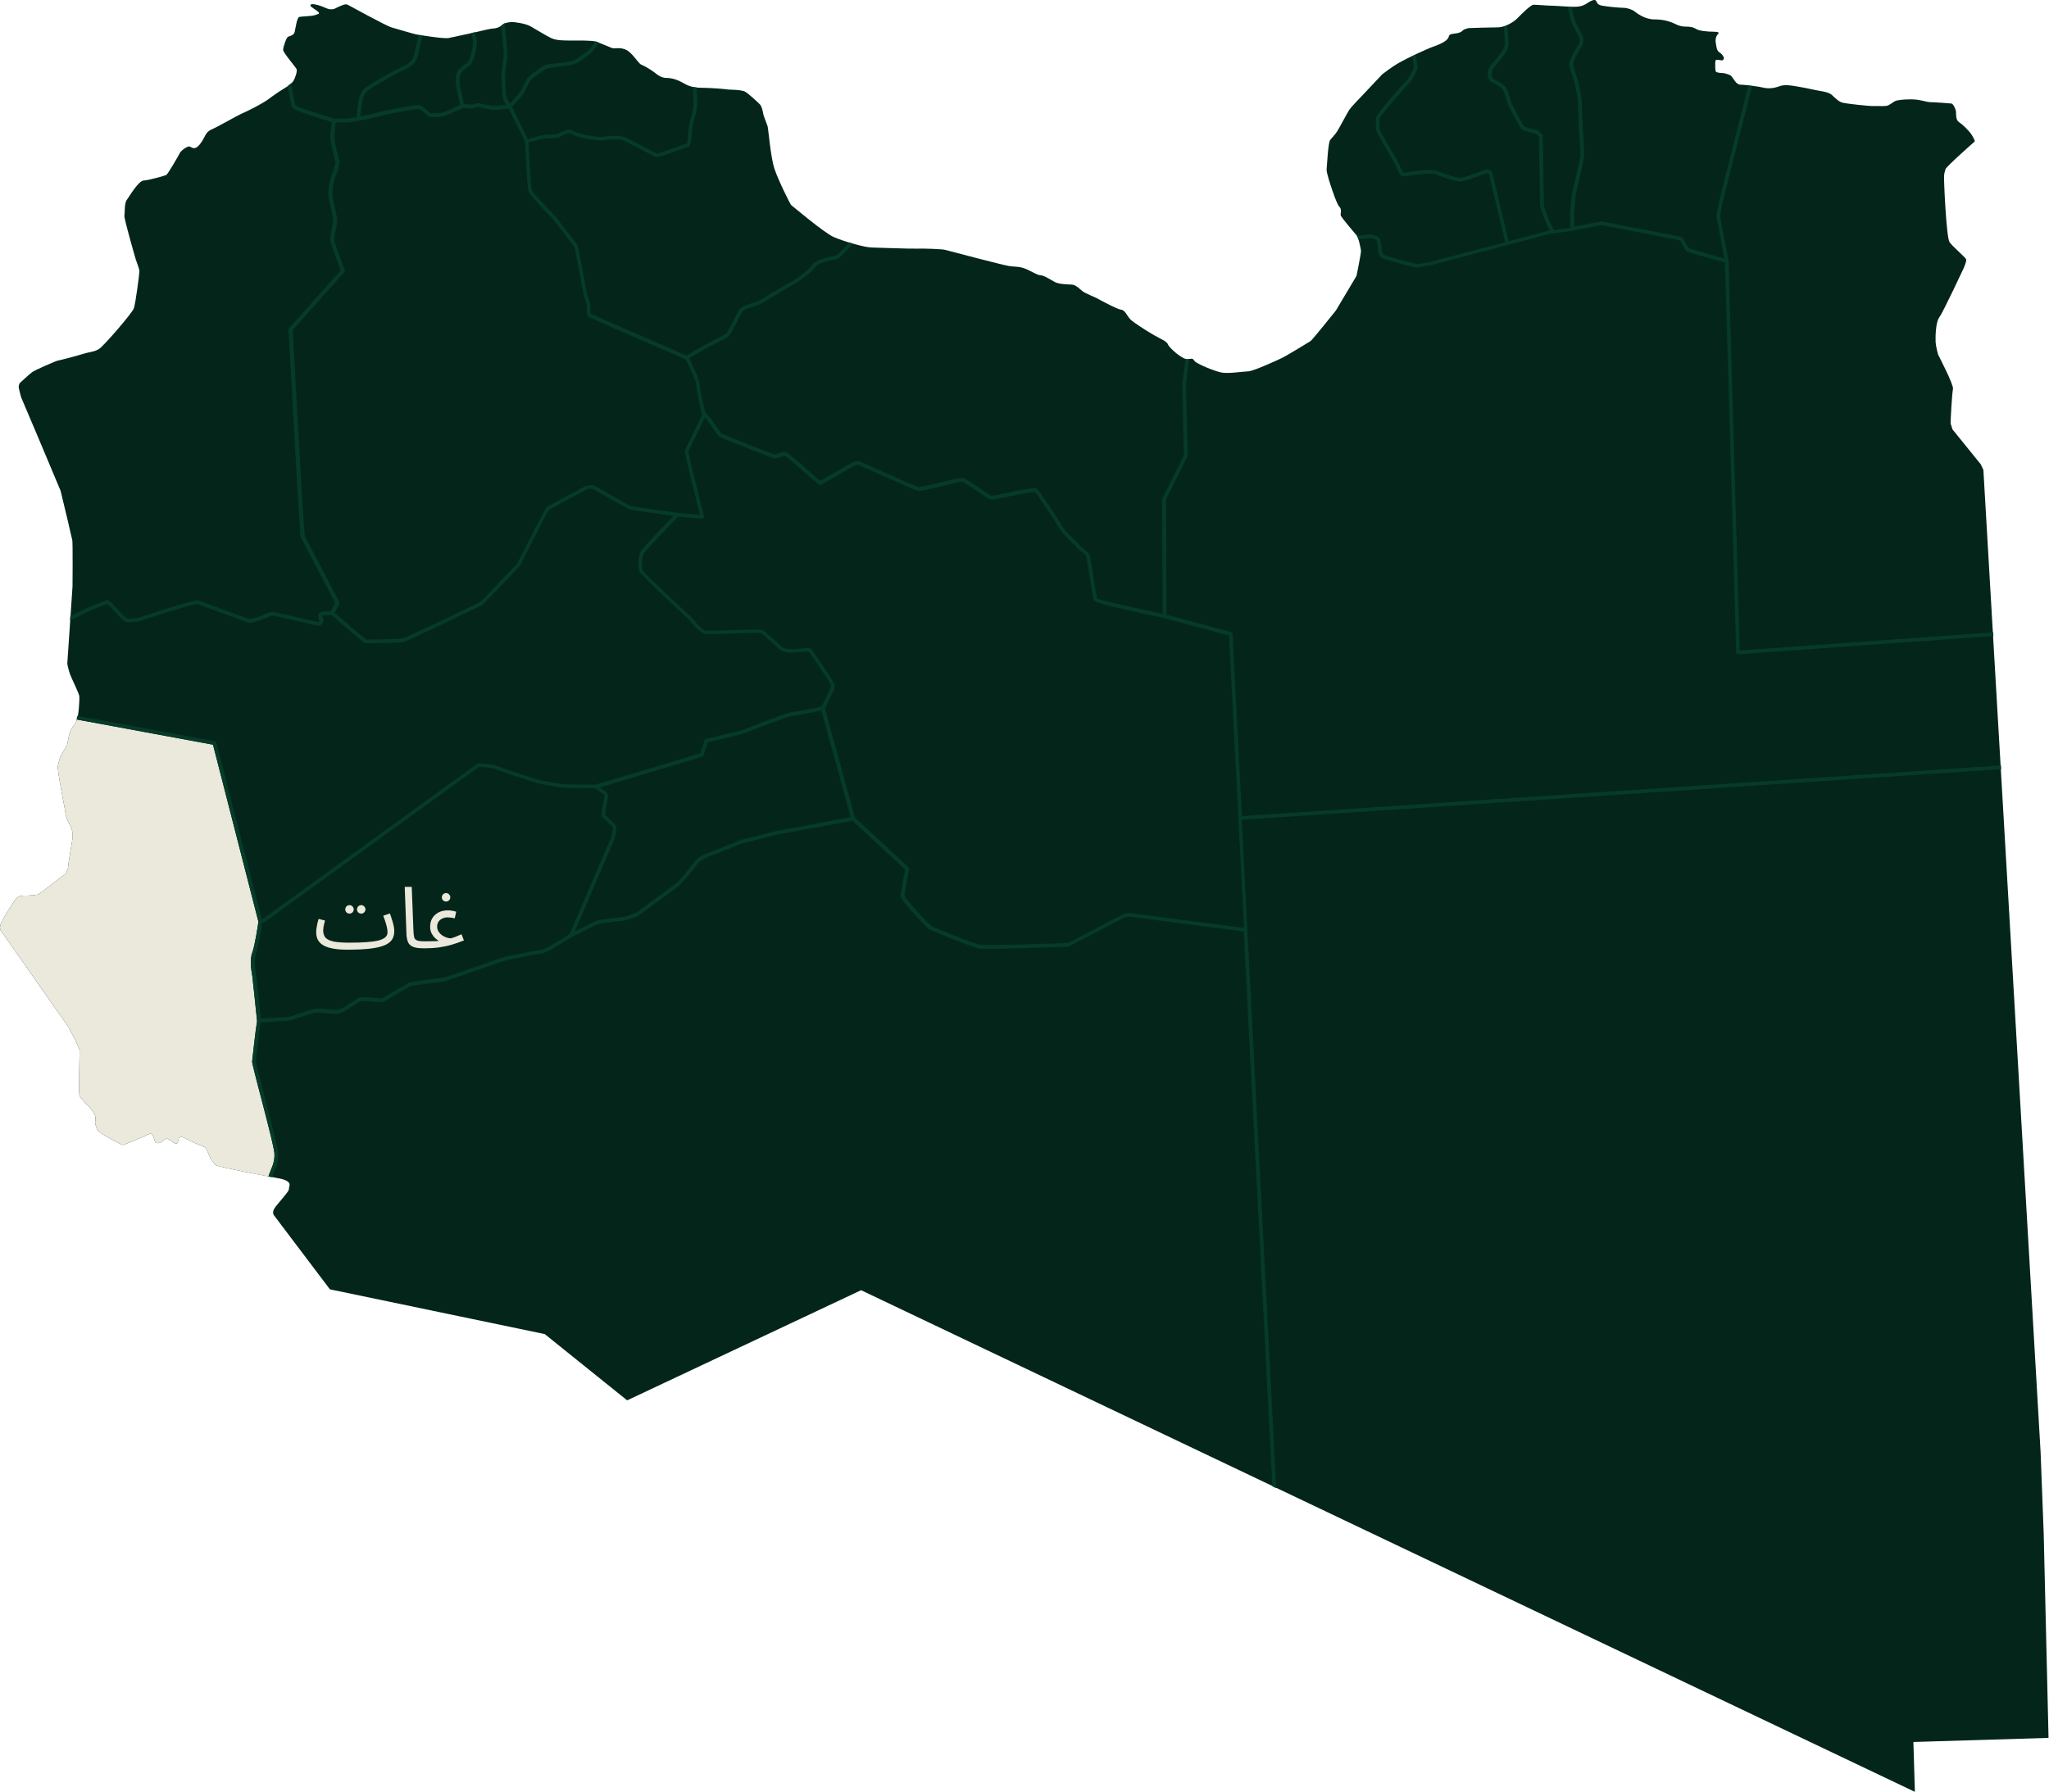 <svg width="575" height="503" viewBox="0 0 575 503" fill="none" xmlns="http://www.w3.org/2000/svg">
<path d="M5.445 107.621C5.445 107.621 8.266 105.003 8.998 104.48C9.694 103.922 15.684 101.304 16.172 101.235C16.66 101.165 21.292 99.978 23.277 99.35C25.262 98.722 26.516 98.792 27.839 97.919C29.163 97.047 37.103 87.904 37.556 86.543C38.044 85.217 39.158 76.632 39.123 76.039C39.088 75.446 38.113 72.864 38.113 72.864C38.113 72.864 34.735 61.278 34.909 60.51C35.083 59.708 34.839 57.09 35.606 56.078C36.337 55.066 38.879 50.704 40.342 50.669C41.805 50.599 46.228 49.308 46.646 49.134C47.064 48.959 50.129 43.655 50.442 42.992C50.755 42.294 52.392 41.142 53.019 41.108C53.646 41.038 54.378 42.538 56.014 40.584C57.651 38.63 57.442 37.164 59.393 36.327C61.343 35.489 66.428 32.488 68.065 31.79C69.702 31.092 73.776 28.998 75.274 27.882C76.737 26.765 78.757 25.404 79.836 24.776C80.916 24.148 82.031 23.241 82.344 22.717C82.657 22.194 83.598 19.995 83.18 19.297C82.762 18.599 79.453 14.761 79.453 13.993C79.453 13.225 80.324 10.643 80.777 10.364C81.195 10.085 82.448 10.015 82.692 8.968C82.936 7.921 83.319 4.99 83.946 4.78C84.573 4.571 87.464 4.571 88.334 4.257C89.205 3.943 89.936 3.908 89.24 3.28C88.543 2.652 87.15 1.954 87.115 1.57C87.081 1.186 87.498 0.942 89.344 1.465C91.19 1.989 91.747 2.582 92.827 2.617C93.907 2.652 94.011 2.337 94.917 1.954C95.822 1.57 96.902 0.977 97.564 1.325C98.225 1.674 108.36 7.258 109.823 7.677C111.286 8.095 116.231 9.561 116.823 9.666C117.415 9.77 124.346 10.922 125.843 10.678C127.376 10.399 132.844 9.142 133.192 9.107C133.575 9.038 137.093 8.095 138.486 7.991C139.879 7.921 140.819 7.153 141.307 6.734C141.829 6.316 143.396 6.176 143.71 6.176C144.023 6.176 147.332 6.49 148.899 7.397C150.466 8.305 153.322 10.05 154.715 10.713C156.143 11.376 158.198 11.376 160.288 11.376C162.377 11.376 166.208 11.306 167.288 11.69C168.402 12.074 170.875 13.155 171.711 13.47C172.547 13.784 174.01 13.12 175.786 14.028C177.562 14.935 179.129 17.832 179.965 18.146C180.801 18.46 182.612 19.541 183.622 20.309C184.632 21.112 185.607 21.88 187.105 21.88C188.602 21.88 190.309 22.473 191.563 23.206C192.816 23.939 194.209 24.636 196.787 24.636C199.364 24.636 203.926 25.02 204.309 25.125C204.693 25.195 208.14 25.125 209.185 25.788C210.23 26.451 212.703 28.719 213.225 29.278C213.748 29.801 214.061 31.127 214.166 31.86C214.27 32.593 215.28 34.966 215.419 35.489C215.593 36.013 216.255 43.969 217.265 47.18C218.275 50.39 221.828 57.439 222.002 57.544C222.176 57.649 231.231 65.326 233.913 66.512C236.594 67.699 242.515 69.444 244.674 69.479C246.834 69.513 255.366 69.862 257.212 69.793C259.058 69.723 264.422 69.897 265.257 70.142C266.093 70.386 281.173 74.329 282.984 74.643C284.796 74.957 285.422 74.713 287.094 75.202C288.766 75.69 290.925 77.226 291.97 77.26C293.05 77.295 294.895 78.587 296.045 79.18C297.194 79.773 299.527 79.843 300.746 79.878C301.965 79.913 303.184 81.308 303.811 81.762C304.438 82.251 307.294 83.472 307.677 83.647C308.06 83.856 313.458 86.822 314.608 86.927C315.757 87.032 316.279 88.707 317.22 89.649C318.16 90.591 321.747 92.859 323.732 94.011C325.718 95.162 327.459 95.791 327.772 96.698C328.086 97.605 331.812 100.955 333.275 100.816C334.738 100.641 334.633 100.537 335.226 101.339C335.818 102.142 340.728 104.131 342.679 104.55C344.629 104.968 348.808 104.271 350.306 104.236C351.769 104.166 358.246 101.2 359.709 100.502C361.172 99.804 367.232 96.07 367.754 95.756C368.277 95.442 374.894 87.136 374.894 87.136L380.675 77.435C380.675 77.435 381.929 71.223 381.929 70.525C381.929 69.828 381.128 66.617 380.989 66.408C380.815 66.198 376.252 60.929 376.217 60.406C376.183 59.882 376.6 58.73 375.834 57.998C375.103 57.265 373.605 52.589 373.605 52.589C373.605 52.589 372.177 48.506 372.282 47.494C372.386 46.482 372.7 40.096 373.257 39.328C373.849 38.56 374.685 37.792 375.277 36.815C375.869 35.873 377.959 31.895 378.586 30.918C379.212 29.941 381.929 27.184 381.929 27.184L387.885 20.868C387.885 20.868 390.497 18.809 392.656 17.587C394.815 16.366 400.283 13.749 402.616 12.946C404.95 12.108 406.134 11.271 406.448 10.573C406.761 9.875 406.552 9.631 408.015 9.456C409.477 9.282 410.035 9.038 410.453 8.584C410.871 8.165 411.881 7.921 412.194 7.886C412.507 7.851 418.567 7.677 420.344 7.677C422.12 7.677 424.558 6.385 425.742 5.199C426.926 4.013 429.538 1.325 430.374 1.325C431.21 1.325 433.891 1.57 435.563 1.605C437.27 1.64 440.718 1.989 442.389 1.884C444.061 1.779 444.792 1.325 445.663 0.732C446.534 0.139 447.474 -0.21 447.822 0.139C448.171 0.488 447.997 1.256 449.494 1.57C450.992 1.884 454.649 2.198 455.624 2.198C456.599 2.198 458.027 2.686 458.619 3.14C459.211 3.629 461.544 5.443 464.226 5.443C466.908 5.443 468.545 6.071 469.276 6.351C470.007 6.63 471.261 7.467 472.898 7.467C474.535 7.467 475.197 7.642 476.033 8.165C476.868 8.689 479.341 8.898 480.699 8.898C482.058 8.898 482.65 9.073 482.058 9.631C481.466 10.224 481.361 11.306 481.466 11.829C481.57 12.353 481.675 14.202 482.406 14.621C483.137 15.04 483.764 15.877 483.764 16.296C483.764 16.715 483.451 17.029 482.928 16.924C482.406 16.82 481.501 16.645 481.396 17.029C481.292 17.413 481.292 19.716 481.5 20.065C481.709 20.414 482.824 20.484 483.277 20.484C483.729 20.484 485.436 20.868 485.889 21.391C486.376 21.915 487.212 23.764 488.361 23.764C489.511 23.764 492.715 24.183 493.655 24.357C494.596 24.532 495.849 24.985 497.66 24.671C499.471 24.357 499.715 23.764 501.909 23.939C504.103 24.113 508.805 25.125 509.571 25.299C510.372 25.509 512.984 25.718 513.994 26.591C514.97 27.463 515.91 28.475 516.955 28.789C517.965 29.103 524.965 29.871 526.045 29.766C527.159 29.696 529.179 29.941 529.911 29.557C530.607 29.208 531.722 28.335 532.07 28.266C532.418 28.196 533.567 27.882 536.249 27.882C538.931 27.882 540.498 28.684 541.856 28.684C543.215 28.684 547.289 29.033 547.672 29.068C548.056 29.103 548.822 30.534 548.891 31.302C548.961 32.104 548.787 33.675 549.762 34.303C550.772 34.931 552.653 36.815 553.245 37.758C553.837 38.7 554.325 39.607 554.116 39.747C553.907 39.921 546.001 46.901 545.931 47.529C545.862 48.157 545.618 48.227 545.548 49.413C545.478 50.599 546.175 66.617 547.08 67.943C547.986 69.269 551.538 72.201 551.747 72.794C551.956 73.387 550.911 75.585 550.911 75.585C550.911 75.585 545.2 87.799 544.19 89.125C543.18 90.451 543.11 94.674 543.18 96C543.249 97.326 543.841 99.385 543.876 99.525C543.911 99.629 548.334 108.074 548.056 109.191C547.777 110.308 547.324 118.822 547.394 118.927C547.464 119.032 547.916 120.532 547.916 120.532L555.857 130.338L556.588 131.909L572.644 407.627L573.514 430.519L574.873 487.819L536.946 488.971L537.364 502.965L241.644 362.157L175.995 393.075L152.869 374.475L92.583 361.912L76.841 341.079C76.841 341.079 76.319 340.416 76.946 339.299C77.573 338.183 81.055 334.553 81.055 333.89C81.055 333.227 81.647 332.32 80.846 331.727C80.045 331.134 78.826 330.854 78.548 330.819C78.269 330.785 60.542 327.504 60.298 326.946C60.054 326.388 59.149 325.341 59.149 325.341C59.149 325.341 57.93 322.2 57.442 321.991C56.955 321.781 55.179 321.048 54.761 320.874C54.343 320.699 51.557 319.304 51.173 319.199C50.79 319.094 50.268 319.129 50.129 319.722C49.955 320.316 49.92 321.188 49.223 320.979C48.527 320.769 47.343 319.618 46.855 319.618C46.367 319.618 45.81 320.316 45.079 320.665C44.347 321.048 43.651 320.944 43.407 320.141C43.128 319.339 42.919 318.361 42.397 318.257C41.875 318.152 40.865 318.745 40.725 318.85C40.551 318.955 34.944 321.328 34.526 321.362C34.108 321.432 33.272 320.769 32.541 320.455C31.809 320.141 27.456 317.873 27.177 316.826C26.899 315.779 26.585 315.709 26.759 314.453C26.934 313.197 26.585 312.813 25.854 311.731C25.123 310.614 22.406 308.241 22.267 307.334C22.093 306.427 22.336 294.736 22.336 294.736L21.222 292.119L19.202 288.28L0.151 261.096C0.151 261.096 -0.232 260.503 0.221 259.316C0.639 258.13 4.087 252.511 4.853 251.883C5.619 251.255 7.465 251.395 7.639 251.395C7.813 251.395 9.938 251.255 10.565 251.116C11.226 250.941 17.565 245.707 17.983 245.637C18.401 245.567 19.132 244.032 19.132 243.194C19.132 242.356 20.351 235.726 20.386 235.028C20.421 234.33 20.386 232.934 19.689 231.678C18.993 230.422 18.366 229.026 18.366 228.258C18.366 227.491 15.928 216.044 16.242 214.928C16.555 213.776 16.729 212.834 16.973 212.345C17.252 211.857 18.366 209.833 18.68 209.449C18.993 209.065 19.098 206.936 19.655 205.506C20.177 204.075 20.769 203.866 21.431 202.47C22.127 201.039 22.336 196.258 22.267 195.455C22.197 194.653 20.108 190.465 19.689 189.349C19.272 188.232 18.889 186.522 18.889 186.243C18.889 185.964 20.351 164.607 20.351 164.607C20.351 164.607 20.456 152.253 20.282 151.59C20.108 150.962 19.132 146.635 19.132 146.635L17.008 137.771L10.391 122.033L5.933 111.529C5.933 111.529 5.236 109.016 5.236 108.598C5.236 108.179 5.515 107.586 5.515 107.586L5.445 107.621Z" fill="#04251A"/>
<path d="M397.357 74.015C396.661 73.981 389.277 71.957 388.546 71.608C388.059 71.363 387.815 70.665 387.78 70.491C387.71 69.339 387.501 67.35 387.118 66.827C386.596 66.129 384.75 65.78 384.332 65.78C384.088 65.78 382.277 66.024 380.71 66.234C380.814 66.338 380.884 66.443 380.919 66.478C380.954 66.548 381.058 66.827 381.163 67.246C382.695 67.036 384.158 66.862 384.332 66.827C384.715 66.827 386.073 67.176 386.282 67.42C386.456 67.699 386.665 69.269 386.735 70.63C386.735 70.77 387.049 72.061 388.093 72.55C388.825 72.899 396.556 75.062 397.323 75.062C397.95 75.062 400.771 74.609 401.119 74.539L435.006 65.64C436.782 65.396 440.892 64.838 441.101 64.803C441.101 64.803 441.205 64.803 441.24 64.803C441.24 64.803 441.24 64.803 441.275 64.803C441.275 64.803 441.344 64.768 441.414 64.733C442.598 64.489 446.603 63.721 449.424 63.197C456.634 64.593 469.903 67.141 471.366 67.455C471.644 67.839 472.445 69.2 473.142 70.456C473.212 70.561 473.316 70.665 473.455 70.7L484.078 73.736L487.212 183.137C487.212 183.137 487.282 183.416 487.386 183.521C487.491 183.626 487.595 183.661 487.734 183.661C487.734 183.661 487.735 183.661 487.769 183.661L559.409 178.531L559.34 177.484L488.222 182.579L485.088 73.317C485.088 73.317 485.088 73.283 485.088 73.248C485.088 73.248 482.963 61.976 482.754 60.964C482.65 60.406 483.242 57.405 483.903 54.857L491.67 24.148C491.322 24.113 490.973 24.078 490.625 24.009L482.893 54.578C482.65 55.485 481.535 60.127 481.744 61.173C481.918 62.011 483.416 70.002 483.903 72.585L473.943 69.723C472.167 66.582 472.027 66.513 471.818 66.478C471.784 66.478 471.609 66.408 449.529 62.151C449.459 62.151 449.39 62.151 449.32 62.151C448.24 62.36 443.713 63.232 441.797 63.616L441.693 60.127C441.693 60.127 441.971 56.637 442.111 55.171C442.18 54.578 442.633 52.624 443.121 50.565C443.991 46.936 444.583 44.283 444.583 43.446C444.583 41.98 444.34 38.421 444.27 37.793C444.2 37.2 443.887 29.941 443.887 28.475C443.887 27.498 442.877 22.473 442.459 21.566C442.32 21.252 441.449 18.53 441.449 17.797C441.449 17.169 443.26 13.889 443.573 13.505C444.096 13.156 444.653 10.957 444.165 10.12C443.748 9.422 441.971 6.002 441.867 5.548C441.797 5.269 441.414 3.629 441.031 2.093C440.683 2.093 440.334 2.093 439.951 2.059C440.3 3.559 440.752 5.513 440.857 5.862C441.031 6.525 442.946 10.12 443.26 10.678C443.434 10.992 443.121 12.423 442.981 12.667C442.563 12.946 440.369 16.785 440.369 17.832C440.369 18.565 441.135 21.287 441.519 22.054C441.658 22.473 442.807 27.254 442.807 28.51C442.807 29.871 443.121 37.304 443.19 37.967C443.26 38.595 443.504 42.05 443.504 43.516C443.504 44.318 442.703 47.669 442.076 50.39C441.553 52.589 441.101 54.473 441.031 55.136C440.857 56.602 440.613 60.127 440.613 60.196L440.718 63.93C440.265 64 438.105 64.314 436.085 64.593C435.563 63.616 434.867 62.255 434.727 61.906L434.658 61.697C433.404 58.347 433.264 57.649 433.264 57.509C433.264 56.951 432.986 38.874 432.951 38.107C432.951 37.967 432.916 37.862 432.812 37.758C432.359 37.269 431.767 36.676 431.419 36.571C431.349 36.571 431.175 36.502 430.896 36.432C428.493 35.839 427.797 35.559 427.657 35.455C427.239 34.792 424.105 29.069 423.966 28.44C423.966 27.777 422.956 24.986 422.572 24.462C422.224 24.009 420.866 23.066 420.448 22.822C419.821 22.613 418.846 22.054 418.707 21.601C418.463 20.868 418.707 19.646 419.02 19.228C419.299 18.809 421.354 16.366 422.12 15.424C422.155 15.354 423.304 13.819 423.339 12.458C423.339 11.725 423.165 9.178 423.025 7.188C422.677 7.363 422.364 7.468 422.015 7.572C422.155 9.492 422.329 11.76 422.294 12.423C422.294 13.295 421.528 14.447 421.284 14.796C421.179 14.935 418.498 18.111 418.115 18.634C417.697 19.263 417.279 20.798 417.662 21.95C418.01 23.066 419.717 23.729 419.96 23.764C420.657 24.218 421.528 24.881 421.702 25.09C421.98 25.439 422.851 28.022 422.886 28.475C422.921 29.313 426.717 35.943 426.752 36.013C427.03 36.467 428.006 36.816 430.618 37.444C430.861 37.514 431.001 37.548 431.036 37.548C431.14 37.618 431.523 37.967 431.871 38.316C431.871 40.34 432.185 56.986 432.185 57.509C432.185 57.788 432.359 58.591 433.648 62.081L433.717 62.29C433.857 62.674 434.553 63.965 434.936 64.733C434.867 64.733 434.797 64.733 434.692 64.733L423.373 67.699C421.597 60.301 418.776 48.436 418.707 48.297C418.533 47.808 417.662 47.529 417.314 47.529C417.174 47.529 417.035 47.564 415.607 48.087C414.075 48.646 410.487 49.937 409.652 49.937C409.652 49.937 409.617 49.937 409.582 49.937C408.398 49.832 403.626 48.262 403.208 47.948C402.477 47.285 395.964 48.122 395.93 48.157C395.303 48.297 394.223 48.471 393.805 48.471C393.526 48.052 392.865 46.726 392.342 45.505C392.307 45.435 387.815 37.723 387.362 36.85C387.049 36.292 387.153 34.722 387.188 33.884C387.188 33.605 387.188 33.326 387.188 33.221C387.501 32.314 393.979 24.811 395.268 23.555C396.382 22.508 397.601 20.1 397.775 18.983C397.88 18.32 397.532 16.68 397.218 15.354C396.905 15.494 396.556 15.668 396.243 15.808C396.556 17.134 396.8 18.39 396.731 18.809C396.591 19.646 395.546 21.81 394.536 22.787C394.153 23.136 386.143 31.93 386.143 33.117C386.143 33.291 386.143 33.501 386.143 33.78C386.073 35.21 386.039 36.536 386.456 37.304C386.944 38.212 391.263 45.679 391.437 45.959C392.9 49.378 393.213 49.448 393.526 49.483C393.979 49.553 395.616 49.309 396.208 49.169C396.94 48.995 402.024 48.576 402.582 48.75C403.174 49.274 408.398 50.879 409.547 50.984C409.582 50.984 409.617 50.984 409.652 50.984C410.627 50.984 413.239 50.076 416.025 49.064C416.652 48.82 417.348 48.576 417.383 48.576C417.453 48.576 417.697 48.681 417.801 48.75C418.115 50.076 420.866 61.487 422.398 68.013L400.805 73.666C399.621 73.876 397.636 74.155 397.253 74.155L397.357 74.015Z" fill="#053B28"/>
<path d="M75.308 330.229L76.179 327.961L76.21 327.891C76.388 327.498 77.234 325.623 76.98 323.459C76.874 322.502 76.203 319.645 75.41 316.465C74.12 311.289 72.509 305.26 72.487 305.172C72.061 303.533 71.593 301.707 71.25 300.305C70.95 299.08 70.746 298.182 70.746 298.02C70.746 297.986 70.993 295.719 71.286 293.189C71.597 290.512 71.96 287.541 72.139 286.607C72.12 286.42 71.78 283.119 71.447 279.938C71.161 277.197 70.88 274.545 70.815 274.045L70.746 273.66C70.502 272.266 70.05 269.299 70.815 267.311C71.547 265.391 72.452 259.283 72.522 258.725L59.775 209.033L21.616 201.977C21.558 202.166 21.497 202.334 21.431 202.469C21.131 203.102 20.845 203.492 20.573 203.861C20.246 204.307 19.939 204.723 19.654 205.506C19.098 206.936 18.993 209.064 18.68 209.449C18.425 209.76 17.641 211.158 17.205 211.932L16.973 212.346C16.808 212.676 16.675 213.213 16.509 213.883C16.43 214.203 16.343 214.555 16.241 214.928C15.928 216.045 18.366 227.49 18.366 228.258C18.366 229.025 18.993 230.422 19.689 231.678C20.386 232.934 20.421 234.33 20.386 235.027C20.367 235.404 20.003 237.514 19.672 239.504C19.39 241.199 19.132 242.809 19.132 243.193C19.132 244.031 18.401 245.566 17.983 245.637C17.793 245.668 16.38 246.768 14.833 247.973C12.976 249.42 10.926 251.02 10.564 251.115C10.148 251.209 9.071 251.301 8.344 251.354C7.977 251.379 7.698 251.395 7.64 251.395C7.465 251.395 5.619 251.256 4.853 251.883C4.087 252.512 0.639 258.129 0.221 259.316C-0.231 260.502 0.151 261.096 0.151 261.096L19.202 288.281L21.222 292.119L22.336 294.736C22.336 294.736 22.093 306.426 22.267 307.334C22.351 307.879 23.359 308.949 24.311 309.959C24.948 310.635 25.561 311.283 25.854 311.73C26.585 312.813 26.933 313.197 26.76 314.453C26.638 315.328 26.754 315.627 26.929 316.084C27.005 316.281 27.093 316.51 27.178 316.826C27.456 317.873 31.809 320.141 32.541 320.455C32.975 320.643 33.447 320.953 33.846 321.158C34.118 321.299 34.356 321.391 34.526 321.363C34.944 321.328 40.551 318.955 40.725 318.85C40.864 318.746 41.875 318.152 42.396 318.256C42.693 318.316 42.89 318.658 43.055 319.09C43.18 319.416 43.287 319.795 43.407 320.141C43.65 320.943 44.348 321.049 45.079 320.664C45.809 320.316 46.367 319.617 46.854 319.617C47.151 319.617 47.706 320.043 48.251 320.424C48.602 320.67 48.95 320.896 49.223 320.979C49.92 321.188 49.954 320.316 50.129 319.723C50.267 319.129 50.79 319.094 51.174 319.199C51.557 319.303 54.343 320.699 54.761 320.873C55.179 321.049 56.955 321.781 57.442 321.99C57.93 322.199 59.149 325.34 59.149 325.34C59.149 325.34 60.055 326.387 60.298 326.945C60.477 327.355 70.112 329.246 75.308 330.229Z" fill="#EAE9DB"/>
<path d="M348.564 230.11L561.603 215.907L561.534 214.86L348.529 229.063L345.882 177.905C345.882 177.695 345.708 177.486 345.499 177.416L327.354 172.531L327.215 140.181L333.24 128.142C333.24 128.142 333.31 127.968 333.31 127.898C333.31 127.723 332.822 109.507 332.822 108.181C332.822 107.379 333.31 103.749 333.728 100.783C333.553 100.783 333.449 100.783 333.205 100.853C333.066 100.853 332.857 100.853 332.683 100.783C332.3 103.4 331.777 107.309 331.777 108.216C331.777 109.507 332.195 126.048 332.23 127.828L326.205 139.867C326.205 139.867 326.135 140.042 326.135 140.112L326.275 172.321C319.483 170.89 309.174 168.587 307.886 167.994C307.677 167.331 307.224 164.365 306.841 161.957C306.109 157.211 305.831 155.78 305.587 155.431C305.343 155.082 304.821 154.629 303.985 153.966C303.602 153.652 303.045 153.233 302.905 153.023C302.836 152.744 302.557 152.5 301.791 151.767C300.642 150.685 298.726 148.871 297.681 147.091C296.567 145.137 291.447 137.39 290.855 137.076C290.681 137.006 290.402 136.831 285.387 137.739C282.984 138.297 278.944 139.135 278.422 139.135C278.039 139.135 277.029 138.541 276.297 137.983C274.695 136.831 270.899 134.179 269.959 134.109C269.541 134.04 268.043 134.424 264.491 135.261C262.088 135.854 258.535 136.692 257.839 136.692C257.839 136.692 257.804 136.692 257.769 136.692C257.177 136.587 251.639 134.109 247.599 132.295C241.296 129.468 240.982 129.363 240.773 129.363C240.321 129.363 239.206 129.852 238.544 130.131C235.723 131.806 231.196 134.389 230.116 134.947C229.663 134.563 228.549 133.621 227.504 132.644C221.792 127.619 220.713 126.781 220.225 126.781C219.772 126.781 219.18 126.991 218.588 127.235C218.17 127.374 217.683 127.584 217.509 127.584C216.777 127.444 207.931 123.92 202.428 121.686C198.911 116.591 198.632 116.452 198.528 116.382C198.528 116.382 198.423 116.242 198.354 116.207C198.249 116.068 198.075 115.928 197.901 115.824C197.378 113.555 196.299 108.774 196.299 107.797C196.299 106.576 194.209 102.179 193.408 100.574C194.314 100.015 196.473 98.689 197.587 98.096L197.762 97.991C200.722 96.491 203.821 94.921 204.414 94.432C205.284 93.699 208.105 87.767 208.14 87.732C208.488 86.999 209.916 86.545 211.309 86.092C212.389 85.743 213.538 85.359 214.374 84.8C216.22 83.579 222.141 80.124 223.36 79.461C224.579 78.798 227.992 76.251 228.828 74.855C229.141 74.332 230.882 73.494 234.888 72.691C235.619 72.552 237.604 70.388 239.38 68.364C238.997 68.26 238.649 68.155 238.266 68.05C236.594 69.969 235.096 71.54 234.679 71.679C230.778 72.482 228.479 73.354 227.922 74.366C227.26 75.483 224.056 77.926 222.872 78.589C221.653 79.252 215.663 82.742 213.782 83.963C213.051 84.451 212.006 84.8 210.961 85.115C209.289 85.673 207.722 86.196 207.165 87.313C206.085 89.616 204.17 93.28 203.717 93.664C203.334 93.978 201.175 95.13 197.274 97.084L197.1 97.189C195.846 97.817 193.408 99.317 192.677 99.806C182.437 95.374 167.322 88.814 165.686 87.976C165.686 87.767 165.686 87.348 165.686 87.034C165.686 85.987 165.686 84.8 165.233 84.103C164.919 83.544 163.944 78.414 163.317 75.029C162.516 70.737 162.203 69.097 161.994 68.748C161.785 68.329 160.566 66.759 158.72 64.421C157.675 63.095 156.596 61.699 156.456 61.455C156.317 61.21 155.795 60.652 154.436 59.256C152.799 57.546 149.386 54.022 149.212 53.289C149.003 52.416 148.55 45.018 148.307 39.993C149.735 39.574 152.625 38.807 153.6 38.807H154.088C155.237 38.807 156.143 38.807 156.944 38.493C157.118 38.423 157.362 38.283 157.606 38.144C158.65 37.55 159.591 37.097 160.461 37.655C162.063 38.632 167.949 39.714 169.342 39.4C170.527 39.121 173.87 38.981 174.88 39.4C175.402 39.609 177.248 40.587 179.059 41.529C182.194 43.169 183.691 43.971 184.109 44.076C184.144 44.076 184.214 44.076 184.283 44.076C184.91 44.076 186.373 43.623 190.1 42.261C191.005 41.947 191.736 41.668 191.98 41.599L192.189 41.529C192.955 41.319 193.826 41.075 193.931 39.784C194.174 36.678 194.453 34.514 194.697 33.851C194.975 33.014 195.672 30.92 195.672 29.175C195.672 28.268 195.567 26.139 195.463 24.534C195.08 24.534 194.732 24.464 194.418 24.394C194.523 26.035 194.627 28.303 194.627 29.175C194.627 30.78 193.931 32.909 193.722 33.502C193.373 34.48 193.095 37.411 192.921 39.714C192.886 40.272 192.712 40.342 191.945 40.552L191.736 40.621C191.458 40.691 190.726 40.97 189.786 41.319C188.184 41.878 184.91 43.064 184.388 43.064C184.005 42.959 181.462 41.599 179.582 40.621C177.666 39.609 175.89 38.667 175.298 38.423C173.94 37.899 170.318 38.144 169.133 38.423C168.089 38.667 162.447 37.69 161.019 36.818C159.556 35.91 158.023 36.783 157.118 37.271C156.909 37.376 156.735 37.481 156.561 37.55C155.969 37.795 155.202 37.795 154.123 37.795H153.635C152.451 37.795 149.282 38.667 148.098 39.016C145.277 33.154 144.162 30.92 143.64 30.048C144.301 29.315 146.113 27.326 146.496 26.872C146.844 26.488 147.331 25.511 147.854 24.464C148.167 23.871 148.446 23.278 148.69 22.859C149.108 22.126 150.675 21.044 151.824 20.277C152.207 19.997 152.59 19.753 152.869 19.544C153.496 19.09 154.854 18.951 156.456 18.776C157.431 18.671 158.546 18.567 159.66 18.357C161.889 17.939 162.69 17.31 163.7 16.508C164.083 16.194 164.501 15.88 165.059 15.496C166.103 14.798 167.218 13.332 168.089 11.971C167.775 11.867 167.497 11.727 167.288 11.657C167.253 11.657 167.148 11.657 167.079 11.622C166.312 12.809 165.372 14.065 164.501 14.623C163.909 15.007 163.457 15.356 163.073 15.67C162.098 16.438 161.471 16.927 159.486 17.31C158.441 17.52 157.397 17.625 156.352 17.729C154.61 17.904 153.113 18.043 152.242 18.671C151.964 18.881 151.615 19.125 151.232 19.369C149.874 20.311 148.307 21.358 147.784 22.301C147.54 22.719 147.227 23.348 146.914 23.976C146.496 24.848 145.938 25.895 145.695 26.174C145.346 26.593 143.849 28.233 143.083 29.105C142.665 28.373 142.177 27.57 142.107 27.256C141.968 26.663 141.655 22.335 141.724 20.94C141.724 20.416 141.864 19.579 142.003 18.706C142.212 17.31 142.421 15.705 142.386 14.728C142.351 13.821 141.933 9.773 141.62 6.527C141.48 6.597 141.341 6.632 141.272 6.702C141.097 6.841 140.888 7.016 140.645 7.19C140.958 10.331 141.306 13.995 141.341 14.798C141.376 15.67 141.167 17.206 140.993 18.567C140.854 19.474 140.749 20.311 140.714 20.905C140.645 22.301 140.958 26.802 141.132 27.535C141.237 27.989 141.724 28.861 142.107 29.489C141.689 29.489 141.132 29.559 140.296 29.629C139.46 29.699 138.729 29.768 138.555 29.768C138.207 29.768 135.281 29.21 134.689 29.001C134.167 28.826 133.714 29.001 133.296 29.14C132.983 29.245 132.669 29.35 132.286 29.35C131.938 29.35 131.555 29.35 131.172 29.28C130.858 29.28 130.51 29.21 130.196 29.21C129.953 28.198 129.256 25.162 129.082 24.046C128.873 22.754 128.943 21.777 129.221 20.8C129.395 20.207 130.301 19.509 131.032 18.985C131.346 18.741 131.659 18.532 131.903 18.322C132.948 17.415 133.749 13.716 133.818 12.041C133.818 11.378 133.609 10.226 133.331 9.04C133.261 9.04 133.157 9.075 133.122 9.075C133.052 9.075 132.739 9.145 132.286 9.249C132.565 10.366 132.774 11.448 132.739 12.006C132.669 13.856 131.798 16.996 131.172 17.52C130.963 17.694 130.684 17.904 130.371 18.148C129.465 18.811 128.455 19.579 128.176 20.521C127.828 21.672 127.793 22.789 128.002 24.22C128.176 25.372 128.873 28.373 129.117 29.419C128.943 29.489 128.699 29.594 128.385 29.768C127.166 30.362 124.311 31.723 123.405 31.758C122.43 31.793 121.211 31.793 120.723 31.793C120.131 31.13 118.46 29.454 117.241 29.454C115.917 29.454 106.792 31.304 106.131 31.548C105.748 31.688 103.344 32.211 101.081 32.665C101.255 31.583 101.533 29.559 101.533 29.071C101.533 28.582 101.986 26.279 103.205 25.406C104.563 24.429 110.832 20.73 112.783 19.928C114.942 19.055 116.579 17.694 117.032 16.368C117.275 15.635 118.007 12.425 118.529 9.982C118.111 9.912 117.798 9.877 117.484 9.808C116.892 12.46 116.231 15.391 116.022 16.054C115.673 17.066 114.211 18.218 112.4 18.985C110.31 19.823 104.006 23.557 102.613 24.569C101.011 25.721 100.489 28.338 100.489 29.105C100.489 29.524 100.21 31.513 100.001 32.909C98.747 33.154 97.703 33.293 97.25 33.293C95.891 33.293 94.011 33.293 93.802 33.293C88.856 31.827 83.423 30.013 82.936 29.629C82.727 29.245 82.204 26.453 81.682 23.382C81.403 23.627 81.09 23.871 80.742 24.15C81.159 26.698 81.717 29.664 81.995 30.187C82.344 30.78 86.07 32.142 93.105 34.27C93.001 35.212 92.722 37.446 92.687 38.458C92.653 39.4 93.314 42.122 93.906 44.6C94.046 45.123 94.115 45.507 94.15 45.577C94.15 45.856 93.871 47.252 93.175 48.822C92.444 50.532 91.991 53.533 92.2 55.243C92.269 55.871 92.513 56.848 92.722 57.86C93.105 59.535 93.558 61.594 93.454 62.397C93.384 62.816 93.279 63.339 93.175 63.897C92.862 65.328 92.513 66.933 92.722 67.841C92.966 68.888 95.056 74.541 95.578 75.937L81.09 92.129C81.09 92.129 80.951 92.373 80.951 92.513L83.388 136.168L84.329 150.616C84.329 150.616 84.329 150.755 84.398 150.825L94.046 169.215L92.827 171.588C92.304 171.588 91.225 171.658 90.493 171.693C89.936 171.693 89.657 172.007 89.518 172.217C89.135 172.81 89.379 173.647 89.623 174.31C89.553 174.45 89.309 174.59 89.344 174.624C89.065 174.59 85.896 173.857 83.11 173.194C80.08 172.496 77.224 171.833 76.771 171.763C76.109 171.623 74.821 172.147 73.254 172.845C72.871 173.019 72.383 173.229 72.278 173.263C72.139 173.263 71.895 173.368 71.582 173.438C71.164 173.543 70.154 173.857 69.91 173.752C69.632 173.682 65.383 172.112 61.97 170.856C58.94 169.739 56.084 168.692 55.666 168.552C55.631 168.552 55.561 168.552 55.457 168.552C53.263 168.552 39.193 173.263 39.088 173.333C38.775 173.438 36.511 173.752 35.675 173.612C35.222 173.473 33.62 171.693 32.645 170.646C30.938 168.797 30.625 168.448 30.207 168.448C29.893 168.448 29.267 168.692 27.456 169.425C26.759 169.704 25.923 170.053 25.819 170.088C25.679 170.088 25.436 170.088 19.724 172.984C19.724 173.403 19.654 173.787 19.654 174.206C22.475 172.775 25.54 171.239 25.819 171.135C26.028 171.135 26.306 171.03 27.874 170.402C28.605 170.088 29.754 169.634 30.137 169.53C30.451 169.774 31.252 170.646 31.879 171.344C33.829 173.508 34.839 174.52 35.501 174.624C36.511 174.799 38.949 174.485 39.471 174.275C40.62 173.822 53.959 169.53 55.318 169.53C55.318 169.53 55.318 169.53 55.352 169.53C55.77 169.669 58.626 170.716 61.621 171.833C66.253 173.543 69.318 174.659 69.632 174.764C70.119 174.904 70.92 174.729 71.895 174.45C72.139 174.38 72.348 174.31 72.487 174.31C72.696 174.275 73.045 174.136 73.741 173.822C74.473 173.508 76.179 172.74 76.667 172.81C77.085 172.88 80.045 173.578 82.936 174.241C88.926 175.636 89.239 175.671 89.344 175.671C89.692 175.671 90.249 175.357 90.563 174.938C90.807 174.59 90.841 174.206 90.667 173.857C90.424 173.263 90.424 172.88 90.493 172.775C90.493 172.775 90.563 172.74 90.667 172.74C91.433 172.705 92.618 172.67 93.07 172.635C102.021 180.557 102.474 180.557 102.683 180.557C104.25 180.557 112.051 180.557 113.444 180.138C114.454 179.859 123.405 175.567 131.729 171.588C133.575 170.716 135.037 169.983 135.142 169.948C135.316 169.878 135.49 169.844 145.904 158.851C145.904 158.816 145.973 158.781 145.973 158.712C148.968 152.744 153.635 143.636 154.053 143.113C154.436 142.868 159.835 139.972 162.447 138.576C163.666 137.948 164.536 137.459 164.676 137.39C164.884 137.285 165.616 137.215 166.243 137.18C167.427 137.843 175.785 142.624 176.447 142.903C176.865 143.113 180.034 143.601 188.149 144.683C188.463 144.718 188.776 144.753 189.02 144.788C188.567 145.241 187.94 145.904 187.278 146.602C183.622 150.371 180.313 153.861 179.825 154.733C179.024 156.199 178.85 159.13 179.512 160.491C180.069 161.713 191.318 172.042 193.478 174.031C193.931 174.659 196.334 177.73 197.97 177.974C198.702 178.079 201.627 177.974 205.04 177.835C208.419 177.73 213.016 177.556 213.538 177.695C214.13 177.94 217.091 180.731 218.066 181.639C218.379 181.953 218.623 182.162 218.693 182.232C219.041 182.511 220.051 183.209 222.245 183.209C222.907 183.209 223.743 183.104 224.544 183.035C225.414 182.93 226.668 182.79 227.017 182.93C227.191 183.209 227.678 183.942 228.549 185.198C230.116 187.501 232.798 191.34 233.076 192.108C233.39 192.91 232.728 193.992 232.45 194.446C232.38 194.55 232.345 194.62 232.31 194.69C232.171 194.969 230.952 197.586 230.569 198.354C229.385 198.598 223.255 199.785 221.827 199.994C220.19 200.204 209.568 204.426 208.419 204.915L198.075 207.427C197.901 207.462 197.762 207.602 197.692 207.776L196.577 211.44L167.183 220.234C166.765 220.234 160.705 220.234 158.825 220.165C156.909 220.095 150.954 218.838 150.919 218.838C146.809 217.512 140.053 215.314 139.565 215C139.008 214.616 136.047 214.337 134.341 214.232C134.236 214.232 134.097 214.232 133.993 214.337L73.741 257.958L73.463 258.027L60.716 208.439C60.681 208.23 60.507 208.09 60.298 208.055L21.709 200.936C21.64 201.32 21.535 201.669 21.465 201.948L59.775 209.032L72.522 258.725C72.453 259.284 71.547 265.391 70.816 267.31C70.049 269.299 70.502 272.265 70.746 273.661L70.816 274.045C70.955 275.127 72.104 286.259 72.139 286.608C71.791 288.422 70.746 297.949 70.746 298.019C70.746 298.368 71.686 302.102 72.487 305.173C72.522 305.312 76.701 320.946 76.98 323.459C77.259 325.831 76.214 327.855 76.179 327.96L75.308 330.228C75.692 330.298 76.04 330.368 76.353 330.438L77.12 328.414C77.12 328.414 78.338 326.076 78.025 323.354C77.712 320.771 73.672 305.557 73.497 304.928C72.871 302.451 71.826 298.403 71.791 298.054C71.791 297.565 72.905 288.213 73.079 286.992C73.393 286.922 74.09 286.922 74.264 286.922C74.438 286.922 75.1 286.922 77.99 286.712C79.209 286.643 80.393 286.538 80.811 286.538C81.299 286.538 82.274 286.189 83.946 285.631C85.826 285.002 88.16 284.2 89.205 284.2C89.762 284.2 90.493 284.27 91.225 284.374C92.966 284.584 94.916 284.793 96.17 284.13C97.041 283.676 98.12 282.978 99.096 282.315C99.931 281.757 100.802 281.199 101.15 281.059C101.533 280.92 103.519 281.059 104.738 281.199C106.374 281.338 107.001 281.373 107.315 281.303C107.593 281.234 108.325 280.815 110.31 279.628C112.121 278.547 114.838 276.906 115.499 276.732C116.091 276.592 118.529 276.278 120.654 275.999C123.126 275.685 124.694 275.511 125.077 275.371C125.39 275.266 127.48 274.568 130.893 273.382C135.281 271.846 141.933 269.543 142.386 269.439C142.595 269.439 143.187 269.334 145.555 268.845C147.749 268.392 150.779 267.798 151.755 267.694C153.531 267.519 159.242 263.785 159.835 263.367C162.899 261.831 167.566 259.458 167.775 259.388C168.019 259.353 172.546 258.655 174.323 258.516C176.064 258.411 179.303 257.085 179.547 256.771C179.93 256.457 188.95 249.792 190.065 249.024C191.144 248.291 194.766 243.894 195.498 242.778C196.159 241.8 197.762 240.823 198.563 240.579C199.468 240.3 207.757 236.915 208.036 236.81L218.31 234.228L229.141 232.274L239.241 230.389L254.008 244.104C253.485 246.826 252.649 251.153 252.719 251.641C252.789 252.095 253.242 252.688 253.973 253.561C254.217 253.84 254.46 254.119 254.6 254.363C255.053 254.991 259.859 260.331 260.904 260.924C261.844 261.482 272.919 265.914 274.835 266.263C276.75 266.577 298.831 265.774 299.771 265.74C299.841 265.74 299.91 265.74 299.98 265.67C306.109 262.459 315.339 257.609 315.757 257.434C315.896 257.399 316.697 257.364 317.254 257.329L349.017 261.482L357.062 417.226L358.142 417.749L348.46 230.11H348.564ZM188.288 143.671C185.328 143.287 177.527 142.205 176.9 141.996C176.343 141.752 169.308 137.739 166.661 136.238C166.591 136.203 166.487 136.168 166.417 136.168C166.034 136.168 164.78 136.168 164.223 136.482C164.083 136.552 163.213 137.006 162.029 137.669C156.735 140.496 153.775 142.066 153.496 142.275C153.148 142.52 150.361 147.894 145.137 158.188C141.237 162.306 135.386 168.448 134.759 169.006C134.55 169.111 133.853 169.425 131.311 170.646C125.773 173.298 114.211 178.847 113.201 179.126C112.156 179.405 106.235 179.51 102.822 179.51C102.021 179.021 97.11 174.799 93.941 172.007L95.23 169.46C95.23 169.46 95.299 169.146 95.23 168.971L85.513 150.441L84.573 136.099L82.135 92.652L96.658 76.39C96.658 76.39 96.832 76.041 96.762 75.867C95.822 73.389 94.046 68.504 93.837 67.631C93.662 66.933 94.011 65.363 94.289 64.142C94.429 63.548 94.533 63.025 94.603 62.571C94.742 61.559 94.289 59.57 93.871 57.651C93.662 56.639 93.419 55.697 93.349 55.138C93.14 53.603 93.593 50.776 94.254 49.241C94.881 47.775 95.369 45.995 95.299 45.437C95.299 45.332 95.195 44.914 95.021 44.32C94.638 42.82 93.767 39.33 93.802 38.458C93.837 37.516 94.115 35.317 94.22 34.375C94.916 34.375 96.275 34.375 97.284 34.375C98.817 34.375 105.852 32.839 106.514 32.595C107.21 32.351 116.196 30.571 117.31 30.571C117.972 30.571 119.365 31.827 120.166 32.735C120.271 32.839 120.41 32.909 120.549 32.909C120.549 32.909 122.256 32.909 123.51 32.839C124.52 32.804 126.818 31.723 128.908 30.746C129.256 30.571 129.535 30.431 129.674 30.397C129.987 30.257 130.51 30.327 131.067 30.397C131.485 30.431 131.903 30.501 132.356 30.466C132.878 30.466 133.296 30.292 133.609 30.187C133.958 30.083 134.167 30.013 134.341 30.048C135.037 30.292 138.067 30.85 138.555 30.85C138.729 30.85 139.53 30.78 140.401 30.711C141.202 30.641 142.316 30.536 142.734 30.536C143.326 31.583 145.799 36.608 147.331 39.819C147.401 41.529 147.958 52.382 148.272 53.638C148.481 54.475 150.292 56.464 153.775 60.059C154.645 60.966 155.551 61.908 155.655 62.083C155.829 62.362 156.665 63.444 157.989 65.154C159.242 66.759 160.949 68.992 161.158 69.341C161.332 69.725 161.889 72.691 162.377 75.309C163.526 81.555 164.083 84.242 164.432 84.766C164.71 85.184 164.71 86.336 164.71 87.104C164.71 88.011 164.71 88.499 164.989 88.814C165.233 89.058 174.497 93.141 192.433 100.888C193.582 103.226 195.358 107.065 195.358 107.902C195.358 109.193 196.786 115.3 197.03 116.452C196.786 117.01 195.637 119.383 194.662 121.337C193.06 124.652 192.259 126.223 192.189 126.467C192.119 126.642 191.98 127.06 196.438 144.474L190.169 143.985C190.169 143.985 189.682 143.915 188.323 143.741L188.288 143.671ZM159.904 262.215C159.73 262.32 159.591 262.389 159.382 262.459C157.013 264.03 152.869 266.542 151.755 266.647C150.745 266.751 147.819 267.345 145.451 267.798C144.093 268.078 142.699 268.357 142.49 268.357C142.212 268.357 140.575 268.915 130.684 272.335C127.898 273.312 125.251 274.219 124.937 274.324C124.589 274.429 122.5 274.673 120.654 274.917C118.39 275.197 116.056 275.511 115.36 275.65C114.629 275.86 112.643 277.011 109.892 278.651C108.708 279.349 107.384 280.152 107.176 280.222C106.967 280.257 105.852 280.187 104.947 280.082C102.787 279.908 101.429 279.803 100.872 280.012C100.454 280.187 99.653 280.71 98.643 281.373C97.703 282.001 96.623 282.699 95.787 283.118C94.777 283.641 93.001 283.432 91.433 283.258C90.667 283.153 89.936 283.083 89.309 283.083C88.09 283.083 85.757 283.886 83.702 284.584C82.483 285.002 81.229 285.456 80.846 285.456C80.393 285.456 79.209 285.561 77.99 285.631C76.632 285.735 74.821 285.84 74.507 285.84C74.507 285.84 73.811 285.805 73.184 285.875C72.94 283.467 72.035 274.848 71.895 273.87L71.826 273.487C71.617 272.16 71.199 269.369 71.826 267.659C72.522 265.809 73.358 260.47 73.532 259.074L74.09 258.9C74.09 258.9 74.194 258.865 74.264 258.83L134.445 215.244C136.396 215.384 138.625 215.663 138.973 215.837C139.495 216.221 147.297 218.734 150.675 219.816C150.919 219.885 156.805 221.107 158.79 221.177C160.566 221.246 165.929 221.246 167.044 221.246C167.775 221.874 168.959 222.817 169.412 222.921C169.551 223.026 169.725 223.689 169.517 224.352C169.308 224.945 168.541 228.505 168.959 229.203C169.064 229.412 169.377 229.656 170.109 230.354C170.666 230.878 171.85 231.96 171.989 232.274C172.059 232.588 171.745 234.053 171.467 235.17L159.904 262.075V262.215ZM229.037 231.227L218.17 233.181L207.792 235.798C205.389 236.775 199.05 239.358 198.319 239.567C197.344 239.846 195.498 240.963 194.662 242.184C193.896 243.336 190.378 247.523 189.507 248.152C189.403 248.221 179.059 255.724 178.885 255.968C178.572 256.178 175.855 257.364 174.288 257.469C172.547 257.574 167.775 258.307 167.566 258.341C167.497 258.341 167.322 258.411 161.297 261.447L172.407 235.589C172.581 234.961 173.139 232.797 172.964 232.099C172.86 231.611 172.233 230.982 170.77 229.656C170.387 229.307 169.9 228.854 169.865 228.819C169.76 228.4 170.178 225.678 170.457 224.771C170.701 224.038 170.666 223.166 170.352 222.607C170.143 222.189 169.865 222.049 169.656 222.014C169.482 221.944 168.89 221.525 168.298 221.037L197.1 212.417C197.1 212.417 197.413 212.243 197.448 212.068L198.563 208.404L208.697 205.927C211.936 204.636 220.643 201.216 221.897 201.076C223.29 200.902 228.828 199.82 230.499 199.471L238.719 229.342L228.932 231.192L229.037 231.227ZM317.463 256.283C317.01 256.283 315.931 256.317 315.652 256.422C315.374 256.492 306.911 260.959 299.771 264.693C293.328 264.937 276.646 265.46 275.148 265.216C273.267 264.902 262.331 260.47 261.565 260.016C260.799 259.563 256.132 254.503 255.575 253.735C255.401 253.491 255.157 253.177 254.878 252.863C254.53 252.444 253.903 251.676 253.834 251.467C253.834 251.013 254.495 247.279 255.157 243.964C255.192 243.79 255.157 243.615 255.018 243.475L239.937 229.482L231.509 198.912C231.858 198.215 233.111 195.493 233.251 195.213C233.251 195.213 233.32 195.109 233.355 195.039C233.703 194.446 234.574 193.05 234.052 191.794C233.738 190.991 231.683 187.955 229.42 184.675C228.688 183.593 227.992 182.581 227.887 182.441C227.539 181.778 226.529 181.848 224.439 182.092C223.673 182.162 222.872 182.267 222.245 182.267C220.748 182.267 219.772 181.883 219.389 181.569C219.32 181.499 219.076 181.29 218.762 181.01C216.325 178.707 214.548 177.137 213.921 176.858C213.434 176.648 211.24 176.683 204.971 176.893C201.906 176.997 198.737 177.102 198.075 177.032C197.135 176.893 195.254 174.799 194.209 173.438C189.124 168.762 180.87 161.015 180.417 160.142C179.965 159.165 180.034 156.618 180.731 155.327C181.184 154.489 185.642 149.883 188.01 147.405C189.264 146.079 189.925 145.416 190.239 145.032L197.03 145.556C197.03 145.556 197.378 145.486 197.483 145.381C197.587 145.241 197.622 145.067 197.587 144.927C195.846 138.192 193.304 127.898 193.164 126.746C193.373 126.258 194.592 123.78 195.567 121.791C196.717 119.418 197.448 117.952 197.796 117.185C197.866 117.254 197.901 117.289 197.97 117.324C198.249 117.603 200.095 120.186 201.697 122.489C201.767 122.559 201.836 122.628 201.941 122.663C207.478 124.932 216.882 128.7 217.509 128.7C217.927 128.7 218.449 128.491 219.006 128.282C219.459 128.107 220.016 127.898 220.156 127.898C220.782 128.142 224.718 131.632 226.842 133.516C228.839 135.261 229.93 136.133 230.116 136.133C230.29 136.133 230.499 136.133 239.067 131.108C239.763 130.794 240.634 130.445 240.704 130.445C241.052 130.55 244.186 131.946 247.216 133.307C253.137 135.959 257.073 137.704 257.665 137.808C258.257 137.878 260.381 137.425 264.769 136.343C266.859 135.819 269.506 135.191 269.889 135.191C270.411 135.296 273.267 137.145 275.705 138.89C276.019 139.135 277.551 140.251 278.457 140.251C279.258 140.251 284.586 139.065 285.631 138.82C287.581 138.471 289.81 138.123 290.437 138.088C291.203 138.995 295.348 145.032 296.845 147.649C297.925 149.569 299.945 151.453 301.129 152.57C301.477 152.884 301.861 153.233 301.965 153.407C302.07 153.721 302.453 154.035 303.393 154.803C303.915 155.222 304.612 155.78 304.751 155.99C304.925 156.408 305.448 159.584 305.831 162.131C306.562 166.877 306.841 168.308 307.085 168.657C307.224 168.866 307.607 169.46 326.727 173.508L344.872 178.393L347.519 229.656C347.519 229.656 347.519 229.656 347.519 229.691C347.519 229.691 347.519 229.691 347.519 229.726L349.121 260.47L317.463 256.352V256.283Z" fill="#053B28"/>
<path d="M97.372 266.574L97.996 264.606C99.868 264.606 101.476 264.558 102.82 264.462C104.18 264.366 105.292 264.214 106.156 264.006C107.036 263.782 107.684 263.486 108.1 263.118C108.532 262.734 108.748 262.27 108.748 261.726C108.748 261.118 108.636 260.414 108.412 259.614C108.188 258.814 107.9 257.958 107.548 257.046L109.396 256.398C109.604 256.91 109.796 257.462 109.972 258.054C110.164 258.63 110.324 259.206 110.452 259.782C110.58 260.342 110.644 260.862 110.644 261.342C110.644 262.286 110.428 263.094 109.996 263.766C109.564 264.422 108.844 264.958 107.836 265.374C106.828 265.79 105.468 266.094 103.756 266.286C102.06 266.478 99.932 266.574 97.372 266.574ZM97.372 266.574C95.948 266.574 94.692 266.478 93.604 266.286C92.532 266.11 91.636 265.83 90.916 265.446C90.196 265.062 89.652 264.566 89.284 263.958C88.916 263.334 88.732 262.582 88.732 261.702C88.732 261.302 88.764 260.894 88.828 260.478C88.892 260.046 88.972 259.614 89.068 259.182C89.18 258.75 89.292 258.334 89.404 257.934L91.204 258.39C91.14 258.63 91.068 258.918 90.988 259.254C90.908 259.574 90.836 259.902 90.772 260.238C90.724 260.574 90.7 260.878 90.7 261.15C90.7 261.982 90.908 262.654 91.324 263.166C91.756 263.662 92.5 264.03 93.556 264.27C94.612 264.494 96.092 264.606 97.996 264.606L98.476 265.806L97.372 266.574ZM101.38 256.446C101.044 256.446 100.756 256.334 100.516 256.11C100.292 255.87 100.18 255.59 100.18 255.27C100.18 254.95 100.292 254.67 100.516 254.43C100.756 254.19 101.044 254.07 101.38 254.07C101.7 254.07 101.972 254.19 102.196 254.43C102.436 254.67 102.556 254.95 102.556 255.27C102.556 255.59 102.436 255.87 102.196 256.11C101.972 256.334 101.7 256.446 101.38 256.446ZM98.092 256.446C97.756 256.446 97.468 256.334 97.228 256.11C97.004 255.87 96.892 255.59 96.892 255.27C96.892 254.95 97.004 254.67 97.228 254.43C97.468 254.19 97.756 254.07 98.092 254.07C98.412 254.07 98.684 254.19 98.908 254.43C99.148 254.67 99.268 254.95 99.268 255.27C99.268 255.59 99.148 255.87 98.908 256.11C98.684 256.334 98.412 256.446 98.092 256.446ZM118.832 266.19C117.552 266.19 116.568 266.046 115.88 265.758C115.208 265.47 114.744 265.022 114.488 264.414C114.232 263.806 114.088 263.022 114.056 262.062L113.576 248.934H115.544L116.024 261.294C116.056 262.078 116.128 262.686 116.24 263.118C116.368 263.534 116.64 263.822 117.056 263.982C117.488 264.142 118.16 264.222 119.072 264.222C119.408 264.222 119.648 264.318 119.792 264.51C119.952 264.686 120.032 264.902 120.032 265.158C120.032 265.414 119.92 265.654 119.696 265.878C119.472 266.086 119.184 266.19 118.832 266.19ZM118.832 266.19L119.072 264.222C120.08 264.222 120.856 264.214 121.4 264.198C121.96 264.182 122.368 264.166 122.624 264.15C122.88 264.118 123.056 264.102 123.152 264.102C122.864 263.942 122.528 263.694 122.144 263.358C121.76 263.006 121.424 262.566 121.136 262.038C120.848 261.494 120.704 260.854 120.704 260.118C120.704 259.206 120.912 258.406 121.328 257.718C121.76 257.03 122.344 256.494 123.08 256.11C123.832 255.726 124.688 255.534 125.648 255.534C126.016 255.534 126.408 255.566 126.824 255.63C127.24 255.694 127.64 255.79 128.024 255.918L127.616 257.766C127.296 257.686 126.96 257.622 126.608 257.574C126.256 257.526 125.936 257.502 125.648 257.502C125.072 257.502 124.56 257.614 124.112 257.838C123.664 258.046 123.312 258.342 123.056 258.726C122.8 259.11 122.672 259.574 122.672 260.118C122.672 260.534 122.76 260.918 122.936 261.27C123.112 261.606 123.344 261.91 123.632 262.182C123.92 262.454 124.24 262.678 124.592 262.854C124.944 263.03 125.288 263.166 125.624 263.262C125.976 263.358 126.288 263.398 126.56 263.382C126.752 263.318 126.928 263.262 127.088 263.214C127.248 263.166 127.424 263.11 127.616 263.046C127.824 262.966 128.072 262.862 128.36 262.734C128.664 262.606 129.048 262.438 129.512 262.23L130.184 263.982C129.112 264.414 128.016 264.798 126.896 265.134C125.792 265.47 124.584 265.734 123.272 265.926C121.976 266.102 120.496 266.19 118.832 266.19ZM125.192 253.062C124.856 253.062 124.568 252.95 124.328 252.726C124.104 252.486 123.992 252.206 123.992 251.886C123.992 251.566 124.104 251.286 124.328 251.046C124.568 250.806 124.856 250.686 125.192 250.686C125.512 250.686 125.784 250.806 126.008 251.046C126.248 251.286 126.368 251.566 126.368 251.886C126.368 252.206 126.248 252.486 126.008 252.726C125.784 252.95 125.512 253.062 125.192 253.062Z" fill="#EAE9DB"/>
</svg>
